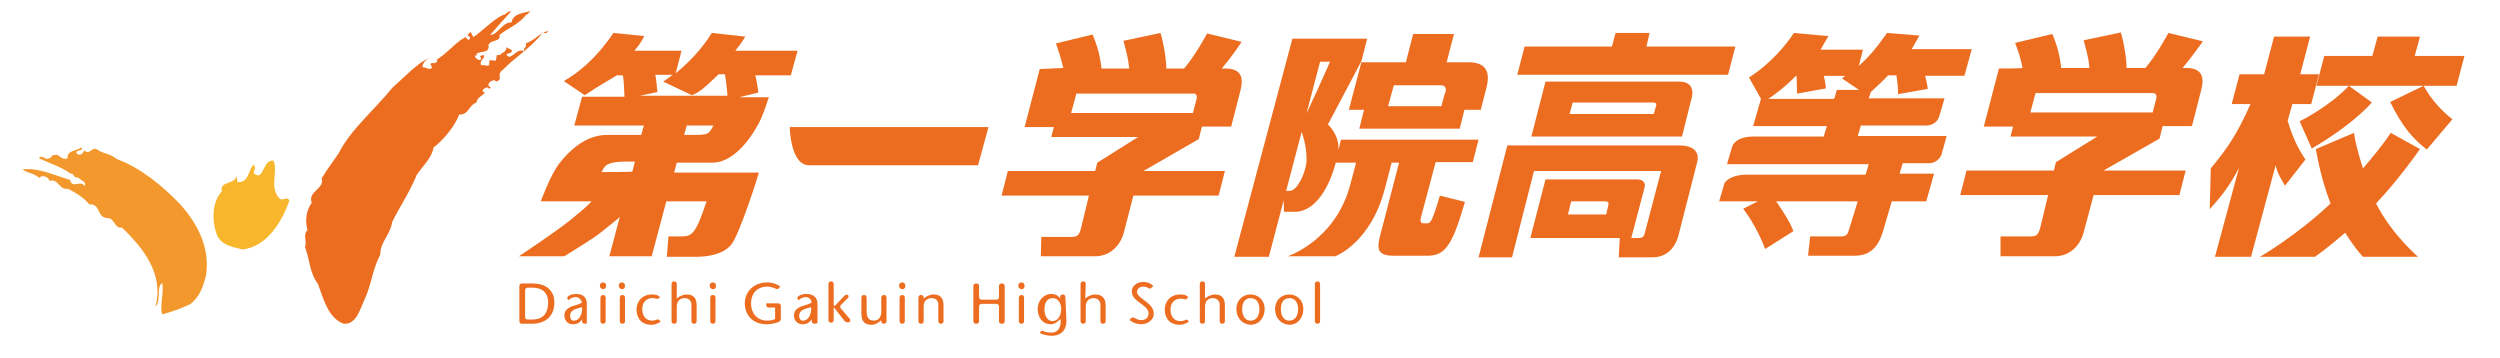 <?xml version="1.0" encoding="utf-8"?>
<!-- Generator: Adobe Illustrator 24.1.3, SVG Export Plug-In . SVG Version: 6.00 Build 0)  -->
<svg version="1.1" id="レイヤー_1" xmlns="http://www.w3.org/2000/svg" xmlns:xlink="http://www.w3.org/1999/xlink" x="0px"
	 y="0px" viewBox="0 0 478 68.4" style="enable-background:new 0 0 478 68.4;" xml:space="preserve">
<style type="text/css">
	.st0{fill:#F3982C;}
	.st1{fill:#F8B62C;}
	.st2{fill:#ED6D20;}
</style>
<path class="st0" d="M31,54.1c-1.2,0.9-0.1,3.3-1.3,4.6c1.7-6.2-2.2-11.2-6.4-15.2c-1.4,0.3-1.4-1.8-2.7-1.8c-2.1,0-1.4-2.9-3.5-2.6
	c-1.1-1.4-2.9-2.4-4.1-3c-1.7,0.3-1.9-2.1-3.5-1.5c-0.3-0.9-1.5-1.2-2-0.6c-1.2-1-2.1-0.8-3.2-1.6c3.1-0.4,6,1.1,9.1,2
	c0.4,1.8,2.1-0.1,2.8,1.2c0.4-0.9-0.8-1.1-1.3-1.7c-0.9,0.3-0.7-0.9-1.4-0.7c-1.6-1.2-4-2-6-2.9c0.1-0.5,0.4-0.3,0.9-0.2
	c0.3,0.4,1.1,0.3,1.4-0.1c0.2-0.4,0.6-0.4,1.2-0.4c0.6,0.5,1.1,0.9,1.9,0.7c-0.1-1.6,1.7-1.4,2.6-2.1l0.2,0.1c0,0.6-0.9,0.3-1.1,0.8
	c0,0.5,0.7,0.6,1.1,0.3c0.1-0.3,0.5-0.4,0.3-0.7c1.4,1.2,1.5-1.1,2.9,0.1c1.1,0.6,2.4,0.7,3.4,1.6c4.6,1.7,8.6,5,12,8.5
	c3.4,3.7,5.9,8.4,5.1,13.7c-0.5,2.1-1.2,4.2-3.1,5.6c-1.7,0.8-3.7,1.5-5.3,1.9C30.5,58.3,31.4,56.1,31,54.1"/>
<path class="st1" d="M45.4,34.8l-0.2-1.2c-0.3,1.8-3.2,0.9-2.8,3c-1.9,2.1-1.9,5.6-1,8.1c0.8,2.2,3,2.5,5,3c4.7-0.6,7.4-5.2,8.9-9.2
	c-0.2-1.2-1.1,0-1.8-0.5c-2.1-2.1-0.3-5.1-1.2-7.3c-2.2-0.2-1.8,4.2-3.8,2.4c0.1-0.8,0.5-1,0-1.6C47.5,32.3,47.6,35.1,45.4,34.8"/>
<path class="st2" d="M228.8,18.9c-0.2,0.6-0.7,2.7-0.7,2.7h-23.3l1-3.7H228C228.7,17.8,228.9,18.2,228.8,18.9 M198.8,13.2l-2.9,11.1
	h5.6l-0.5,1.9h16.6l-7.8,4.9l-0.4,1.6h-16.7l-1.2,4.7h16.7l-1.5,6.2c-0.4,1.6-0.9,1.7-2,1.7h-5.6L199,49h10.4c2.7,0,4.8-1.9,5.5-4.6
	l1.8-7h16.3l1.2-4.7h-15.6l10.6-6.1l0.6-2.4h5.6c0,0,1.2-4.6,1.8-7c0.6-2.4,0.1-4.1-2.9-4.1h-0.7c1.8-2.1,3.4-4.5,3.8-5.1l-6.6-1.6
	c-0.5,0.9-2.3,4.2-4.4,6.7H223c0-1.8-0.5-4.8-1.1-6.8l-7.1,1.5c0.7,2.7,0.9,3.3,1.1,5.3h-5.3c-0.2-2-0.7-4.2-1.7-6.5l-7,1.7
	c0.3,0.9,0.9,2.5,1.4,4.7L198.8,13.2L198.8,13.2z"/>
<path class="st2" d="M275.6,20.3h-10.2l1.1-4h9c0.7,0,1.1,0.5,0.9,1.2C276.1,18.2,275.6,20.3,275.6,20.3 M259.3,31.1
	c0,0,0.5-2-1.1,4.1C255.4,46,246.2,49,246.2,49h9.1c0,0,6.8-2.5,9.5-13c1.9-7.3,1.3-4.9,1.3-4.9h1.4l-3.5,13.5
	c-0.8,2.9-0.8,4.3,2.5,4.3h6.4c3.5,0,4.8-2.1,7.2-10.3l-4.8-1.2c-0.3,1-0.6,2.2-1.3,4c-0.2,0.5-0.5,1.3-1.1,1.3h-0.7
	c-0.8,0-0.6-0.8-0.5-1.2l2.8-10.5h7.1l1.1-4.3h-26.3l-0.5,2c0.2-3-2-4.9-2-4.9l6.4-12.1l1.1-4.3h-14.3L236,49.1h6.6l9.8-37.3h1.9
	c0,0-4.6,10.5-5.8,12.4c1,2.4,1.4,4.9,1.3,6.7c-0.2,2.3-1.8,5.6-3.2,5.6h-1.2l0.1,4h2c5.1,0,7.4-7.4,7.9-9.4L259.3,31.1L259.3,31.1z
	 M283.1,21.1c0,0,0.1-0.5,1.1-4.3c1-3.8-0.8-4.9-3.5-4.9h-4.1l1.4-5.4h-7.8l-1.4,5.4h-8.5l-2.4,9.1h2.9l-0.9,3.6h19.2l0.9-3.6H283.1
	z"/>
<path class="st2" d="M189,24.3l-2,7.3h-32.3c-3.6,0-3.7-7.3-3.7-7.3H189z"/>
<path class="st2" d="M152.5,9.7h-11.9c0.8-1,1.3-1.7,1.9-2.7l-6.4-0.7c-1.8,2.9-4.2,5.5-6.9,7.7l1.1-4.3h-9c1-1.2,1.3-1.7,1.9-2.8
	l-5.9-0.6c-3.8,5.5-7.1,7.8-9.5,9.2l4,2.7c3.3-2.2,5.6-3.4,6.1-3.8h1.2c0.2,1,0.2,2.6,0.3,4.1h-8.1l-1.5,5.5h13.3l-0.5,1.8H116
	c-4.2,0-7.4,3.3-9.1,5.5c-1.7,2.2-3.5,7.2-3.5,7.2h9.7c0,0-0.7,0.9-4.2,3.7c-3.6,2.8-9.7,6.8-9.7,6.8h8.7c6.4-4,5.7-3.5,9.4-6.5
	c0.5-0.4,0.9-0.7,1.2-1l-2,7.5h2.3l0,0h5.8l2.8-10.5h7.7c-2.1,6.2-2.7,6.7-4.9,6.7h-2.4l-0.3,3.9h5.6c1.8,0,5-0.3,6.7-2.3
	c1.6-2,5-12.7,5.3-13.8h-16.2l0.5-1.9h6.8c5,0,8.7-7,9.3-8.4c0.6-1.3,1.5-4.1,1.5-4.1h-5.7l3.7-0.9c-0.1-0.9-0.4-2.8-0.6-3.3h6.8
	L152.5,9.7z M115,32.9c0,0,0.1-0.1,0.4-0.7c0.4-0.8,1.5-1.3,4.2-1.3h1.8l-0.5,1.9C120.8,32.9,115,32.9,115,32.9z M135.8,25
	c-0.5,0.8-1.3,0.8-4,0.8h-1l0.5-1.8h5.1C136.4,24,136.3,24.3,135.8,25 M121.4,18.5l4.3-0.9c-0.2-1.6-0.1-1.6-0.4-3.3h3.3
	c-0.6,0.5-1.2,0.9-1.8,1.3l5.5,2.6c1.4-0.5,2.6-1.6,5.1-4h1.2c0.3,1.5,0.4,3.2,0.5,4.1H121.4z"/>
<path class="st2" d="M308.9,6.3h6.5l-0.6,2.6h17l-1.4,5.4h-40.3l1.4-5.4h16.7L308.9,6.3z M314.4,36l-2.5,9.5h1.5
	c0.5,0,0.9-0.1,1.1-1l3.1-11.8h-24.3l-4.2,16.5h-6.4l5.5-21.4H321c4.6,0,3.5,3.2,3.5,3.2l-3.5,13.7c-0.2,1-1.2,4.5-5.1,4.5h-6.4
	l0.2-3.7h-17.1l2.9-11.2h17.2C315.1,34.2,314.4,36,314.4,36 M323.4,18.9l-1.8,7.2h-28.8l2.7-10.5H321
	C324.6,15.6,323.4,18.9,323.4,18.9 M316.1,19.6h-15.4l-0.6,2.2h16.1l0.4-1.4C316.6,20.4,317,19.6,316.1,19.6 M306.9,38.5h-6.5
	l-0.6,2.5h7.3l0.4-1.7C307.5,39.2,307.8,38.5,306.9,38.5"/>
<path class="st2" d="M334,33.4h22.7l0.6-2h-27.1l1-3.4c0,0,0.5-1.9,4.1-1.9h13.4l0.6-2h-14.1l1.5-5.2l-2.3-4.1
	c3.9-2.4,7.1-6.2,8.6-8.5l6.6,0.6c-0.5,0.8-1.1,1.9-1.5,2.6h8.1l-0.8,3.1c1.9-1.7,3.3-3.3,5.4-6.3l6.2,0.5c-0.6,1-1.1,2-1.5,2.6
	h11.5l-1.4,5.1h-7.5c0.2,0.9,0.4,1.7,0.5,2.5l-5.7,1c0-1.5-0.1-2.2-0.3-3.6h-1.6c-0.9,1-1.8,1.8-3.3,3.2l-0.4,1.2h14.5l-1,3.4
	c0,0-0.4,1.8-2.6,1.8h-12.4l-0.6,2h17l-1,3.6c0,0-0.6,1.6-2.4,1.6h-5l-0.6,2h6.6l-1.5,5.3h-6.6l-1.4,4.8c-0.7,2.5-1.7,5.6-5.7,5.6
	h-8.9l0.4-3.7h5.9c0.7,0,1.2-0.1,1.5-1.2l1.7-5.5h-15.6c1.2,1.8,2.5,3.6,3.3,5.7l-5.4,3.4c-0.5-1.3-1.8-4.5-4.2-7.7l2.8-1.4h-7.4
	l1-3.4C329.5,35.4,330.2,33.4,334,33.4 M355.6,17.3l-3.4-2.3l0.6-0.5h-4.1c0.4,1.5,0.3,1.7,0.4,2.4l-5.5,1c0-1-0.1-2.9-0.1-3.4h-0.1
	c-2.2,2.2-3.8,3.4-5.3,4.4h12.6l0.5-1.7H355.6z"/>
<path class="st2" d="M412.3,18.8c-0.2,0.6-0.7,2.7-0.7,2.7h-23.4l1-3.7h22.4C412.2,17.8,412.4,18.2,412.3,18.8 M382.2,13.1
	l-2.9,11.1h5.6l-0.5,1.9H401l-7.9,4.9l-0.4,1.6H376l-1.2,4.7h16.8l-1.5,6.2c-0.4,1.6-0.9,1.7-2,1.7h-5.6l0,3.8h10.4
	c2.7,0,4.8-1.9,5.5-4.6l1.9-7.1h16.4l1.2-4.7h-15.7l10.7-6.1l0.6-2.4h5.6c0,0,1.2-4.6,1.8-7c0.6-2.4,0.1-4.1-2.9-4.1h-0.7
	c1.8-2.1,3.5-4.6,3.9-5.1l-6.6-1.6c-0.5,0.9-2.3,4.2-4.4,6.7h-3.6c0-1.8-0.5-4.9-1.1-6.8l-7.1,1.5c0.7,2.7,0.9,3.3,1.1,5.3h-5.4
	c-0.2-2-0.7-4.2-1.7-6.5l-7.1,1.7c0.3,0.9,1,2.5,1.4,4.8C386.7,13.1,382.2,13.1,382.2,13.1z"/>
<path class="st2" d="M439.7,23.2c3.7-1.9,7.4-4.6,9.4-6.8h-6.2l1.5-5.7h9.2l1-3.7h8.1l-1,3.7h9.5l-1.5,5.7h-20.6l4.4,3.2
	c-2.4,2.7-6.8,6.1-11.5,8.8L439.7,23.2z M422.7,32.2c3.2-3.9,4.9-6.3,7.6-12.3h-3.6l1.5-5.7h4.7l1.9-7.2h6.9l-1.9,7.2h3.6l-1.5,5.7
	h-3.6l-0.9,3.2c0.9,3,1.9,5.2,3.4,7.4l-3.9,5c-0.5-0.9-1.4-2.1-1.8-3.9l-4.7,17.5h-6.9l4.6-17c-1.9,3.6-3.2,5.2-5.6,7.9L422.7,32.2z
	 M463.4,16.4c1.3,2.4,3.3,4.7,5.5,6.4l-4.9,5.8c-2.9-2.3-4.7-4.5-7-9.1L463.4,16.4z M454.3,38.9c4.7-5,8.4-10.4,8.4-10.4l-5.6-3.1
	c0,0-1.1,1.9-5.3,6.8c-1.6-5-1.7-6.8-1.7-6.8l-7.3,3.1c0,0,0.8,5.3,2.8,10.4c-6.4,6.1-13.5,10.2-13.5,10.2h10.5c0,0,2.1-1.4,5.8-4.6
	c2,3.2,3.4,4.6,3.4,4.6h10.5C462.4,49.1,457.4,45,454.3,38.9"/>
<path class="st2" d="M227.3,61.5c-0.6,0.4-1.2,0.6-1.7,0.6c-2.6,0-2.9-2.1-2.9-2.9c0-1.4,0.9-2.9,3-2.9c0.6,0,1.1,0.1,1.5,0.5
	c0,0-0.3,0.6-0.8,0.4c0,0-0.3-0.1-0.7-0.1c-0.9,0-1.9,0.6-1.9,2.1c0,1.2,0.6,2.2,1.9,2.2c0.5,0,0.9-0.2,0.9-0.2
	C227,60.9,227.3,61.5,227.3,61.5"/>
<path class="st2" d="M192.1,61.4c0,0.3-0.2,0.5-0.5,0.5h-0.1c-0.3,0-0.5-0.2-0.5-0.5v-2.8c0-0.3-0.2-0.5-0.5-0.5h-2.8
	c-0.3,0-0.5,0.2-0.5,0.5v2.8c0,0.3-0.2,0.5-0.5,0.5h-0.1c-0.3,0-0.5-0.2-0.5-0.5v-6.7c0-0.3,0.2-0.5,0.5-0.5h0.1
	c0.3,0,0.5,0.2,0.5,0.5v2.1c0,0.3,0.2,0.5,0.5,0.5h2.8c0.3,0,0.5-0.2,0.5-0.5v-2.1c0-0.3,0.2-0.5,0.5-0.5h0.1c0.3,0,0.5,0.2,0.5,0.5
	V61.4z"/>
<path class="st2" d="M194.7,54.6c0-0.3,0.2-0.6,0.6-0.6c0.4,0,0.6,0.3,0.6,0.6c0,0.3-0.1,0.7-0.6,0.7
	C194.8,55.2,194.7,54.9,194.7,54.6 M195.3,56.4c0.3,0,0.5,0.2,0.5,0.5v4.5c0,0.3-0.2,0.5-0.5,0.5s-0.5-0.2-0.5-0.5v-4.5
	C194.8,56.6,195.1,56.4,195.3,56.4"/>
<path class="st2" d="M207.5,57.1c0.5-0.5,1.3-0.8,1.9-0.8c1.3,0,2,0.7,2,2.1v3c0,0.3-0.2,0.5-0.5,0.5c-0.3,0-0.5-0.2-0.5-0.5v-2.3
	c0-0.3,0-0.7,0-1c0,0-0.1-1.1-1.3-1.1c-0.8,0-1.5,0.5-1.5,1.6v2.8c0,0.3-0.2,0.5-0.5,0.5s-0.5-0.2-0.5-0.5v-7.1
	c0-0.3,0.2-0.5,0.5-0.5s0.5,0.2,0.5,0.5L207.5,57.1L207.5,57.1z"/>
<path class="st2" d="M101.8,54.2c3.1,0,4.2,1.8,4.2,3.6c0,2.6-1.6,4.1-4.4,4.1h-1.8c-0.3,0-0.5-0.2-0.5-0.5v-6.7
	c0-0.3,0.2-0.5,0.5-0.5L101.8,54.2C101.8,54.2,101.8,54.2,101.8,54.2z M100.4,60.6c0,0.3,0.2,0.5,0.5,0.5h0.2c1.1,0,3.7,0.2,3.7-3.3
	c0-1.7-1-2.8-3-2.8h-0.9c-0.3,0-0.5,0.2-0.5,0.5L100.4,60.6L100.4,60.6z"/>
<path class="st2" d="M111.9,61.9c-0.5,0-0.6-0.3-0.6-0.5c0-0.5,0-0.3-0.3,0c-0.4,0.5-1,0.6-1.5,0.6c-0.9,0-1.6-0.7-1.6-1.7
	c0-1,0.8-1.6,2-1.9l0.9-0.3c0.5-0.2,0.6-0.3,0.2-0.8c0,0-0.3-0.5-0.9-0.5c-0.6,0-1.1,0.3-1.4,0.6l-0.1-0.1c-0.1-0.1-0.3-0.4,0.1-0.7
	c0,0,0.5-0.4,1.5-0.4c0.8,0,2,0.3,2,1.9v1.9v1.8L111.9,61.9L111.9,61.9z M110.3,59c-0.9,0.3-1.3,0.7-1.3,1.4c0,0.6,0.4,1,0.8,0.9
	c1.4-0.1,1.5-2.1,1.5-2.1c0-0.5,0-0.5-0.3-0.4L110.3,59z"/>
<path class="st2" d="M114.7,54.6c0-0.3,0.2-0.6,0.6-0.6c0.4,0,0.6,0.3,0.6,0.6c0,0.3-0.2,0.7-0.6,0.7
	C114.8,55.2,114.7,54.9,114.7,54.6 M115.3,56.4c0.3,0,0.5,0.2,0.5,0.5v4.5c0,0.3-0.2,0.5-0.5,0.5c-0.3,0-0.5-0.2-0.5-0.5v-4.5
	C114.8,56.6,115.1,56.4,115.3,56.4"/>
<path class="st2" d="M118.3,54.6c0-0.3,0.2-0.6,0.6-0.6c0.4,0,0.6,0.3,0.6,0.6c0,0.3-0.1,0.7-0.6,0.7
	C118.5,55.2,118.3,54.9,118.3,54.6 M119,56.4c0.3,0,0.5,0.2,0.5,0.5v4.5c0,0.3-0.2,0.5-0.5,0.5s-0.5-0.2-0.5-0.5v-4.5
	C118.5,56.6,118.7,56.4,119,56.4"/>
<path class="st2" d="M126.3,61.5c-0.5,0.4-1.2,0.6-1.7,0.6c-2.6,0-2.9-2.1-2.9-2.9c0-1.4,0.9-2.9,3-2.9c0.6,0,1.1,0.1,1.5,0.5
	l-0.1,0.1c-0.1,0.2-0.5,0.3-0.7,0.2c0,0-0.3-0.1-0.7-0.1c-0.9,0-1.9,0.6-1.9,2.1c0,1.2,0.6,2.2,1.9,2.2c0.5,0,0.9-0.2,0.9-0.2
	C125.8,61,126.1,61.1,126.3,61.5L126.3,61.5z"/>
<path class="st2" d="M129.4,57.1c0.5-0.5,1.3-0.8,1.9-0.8c1.3,0,1.9,0.7,1.9,2.1v3c0,0.3-0.2,0.5-0.5,0.5s-0.5-0.2-0.5-0.5v-2.3
	c0-0.3,0-0.6,0-1c0,0-0.1-1.1-1.3-1.1c-0.8,0-1.5,0.5-1.5,1.6v2.8c0,0.3-0.2,0.5-0.5,0.5c-0.3,0-0.5-0.2-0.5-0.5v-7.1
	c0-0.3,0.2-0.5,0.5-0.5c0.3,0,0.5,0.2,0.5,0.5V57.1z"/>
<path class="st2" d="M135.7,54.6c0-0.3,0.2-0.6,0.6-0.6c0.4,0,0.6,0.3,0.6,0.6c0,0.3-0.1,0.7-0.6,0.7
	C135.8,55.2,135.7,54.9,135.7,54.6 M136.3,56.4c0.3,0,0.5,0.2,0.5,0.5v4.5c0,0.3-0.2,0.5-0.5,0.5c-0.3,0-0.5-0.2-0.5-0.5v-4.5
	C135.8,56.6,136,56.4,136.3,56.4"/>
<path class="st2" d="M158.4,54.3c0-0.3,0.2-0.5,0.5-0.5c0.3,0,0.5,0.2,0.5,0.5v3.8c0,0.3,0,0.4,0.1,0.4c0.1,0,0.2-0.1,0.4-0.3
	l1.5-1.6c0.3-0.3,0.5-0.3,0.7-0.2s0.2,0.4,0,0.6l-1.3,1.3c-0.2,0.2-0.2,0.5,0,0.7l1.7,2c0.2,0.2,0,0.5-0.1,0.6l-0.1,0
	c-0.2,0.1-0.6,0-0.8-0.2l-1.8-2.3c-0.2-0.2-0.3-0.4-0.3-0.4c0,0,0,0.2,0,0.5v2c0,0.3-0.2,0.5-0.5,0.5c-0.3,0-0.5-0.2-0.5-0.5
	L158.4,54.3L158.4,54.3z"/>
<path class="st2" d="M168.4,61.3c-0.6,0.5-1.1,0.8-1.8,0.8c-1.3,0-1.9-0.7-1.9-2.1v-3.1c0-0.3,0.2-0.5,0.5-0.5
	c0.3,0,0.5,0.2,0.5,0.5v2.3c0,0.3,0,0.9,0.1,1.1c0,0,0.1,1,1.3,1c0.8,0,1.4-0.6,1.4-1.7v-2.7c0-0.3,0.2-0.5,0.5-0.5s0.5,0.2,0.5,0.5
	v4.5c0,0.3-0.2,0.5-0.5,0.5c-0.3,0-0.5-0.2-0.5-0.5V61.3z"/>
<path class="st2" d="M171.9,54.6c0-0.3,0.2-0.6,0.6-0.6c0.4,0,0.6,0.3,0.6,0.6c0,0.3-0.1,0.7-0.6,0.7
	C172,55.2,171.9,54.9,171.9,54.6 M172.5,56.4c0.3,0,0.5,0.2,0.5,0.5v4.5c0,0.3-0.2,0.5-0.5,0.5s-0.5-0.2-0.5-0.5v-4.5
	C172,56.6,172.2,56.4,172.5,56.4"/>
<path class="st2" d="M176.6,57.1c0.5-0.5,1.3-0.8,1.9-0.8c1.3,0,1.9,0.7,1.9,2.1v3c0,0.3-0.2,0.5-0.5,0.5l0,0
	c-0.3,0-0.5-0.2-0.5-0.5v-2.3c0-0.3,0-0.8,0-1.1c0,0-0.1-1-1.3-1c-0.8,0-1.5,0.5-1.5,1.6v2.8c0,0.3-0.2,0.5-0.5,0.5
	c-0.3,0-0.5-0.2-0.5-0.5v-4.5c0-0.3,0.2-0.5,0.5-0.5c0.3,0,0.5,0.2,0.5,0.5L176.6,57.1C176.6,57.1,176.6,57.1,176.6,57.1z"/>
<path class="st2" d="M155.8,61.9c-0.5,0-0.6-0.3-0.6-0.5c0-0.5,0-0.3-0.3,0c-0.4,0.5-1,0.6-1.5,0.6c-0.9,0-1.6-0.7-1.6-1.7
	c0-1,0.8-1.6,2-1.9l0.9-0.3c0.5-0.2,0.6-0.3,0.3-0.8c0,0-0.3-0.5-0.9-0.5c-0.6,0-1.1,0.3-1.4,0.6l-0.1-0.1c-0.1-0.1-0.3-0.4,0.1-0.7
	c0,0,0.5-0.4,1.5-0.4c0.8,0,2.1,0.3,2.1,1.9v1.9v1.8L155.8,61.9L155.8,61.9z M154.1,59c-0.9,0.3-1.3,0.7-1.3,1.4
	c0,0.6,0.4,1,0.8,0.9c1.4-0.1,1.5-2.1,1.5-2.1c0-0.5,0-0.5-0.3-0.4L154.1,59z"/>
<path class="st2" d="M148.8,58L148.8,58H147h-0.5v0.2v0.1c0,0.3,0.2,0.5,0.5,0.5h1.2V61c-0.4,0.2-0.9,0.3-1.6,0.3
	c-1.7,0-3-1.3-3-3.3c0-1.8,1.1-3.2,3.1-3.2c0.9,0,1.6,0.4,1.6,0.4c0.2,0.1,0.6,0.1,0.7-0.2l0.2-0.2c-0.5-0.4-1.4-0.8-2.5-0.8
	c-2.8,0-4.3,2-4.3,4c0,2.1,1.4,4,4.2,4c1.1,0,2.2-0.4,2.2-0.4c0.3-0.1,0.5-0.4,0.5-0.6v-2.5C149.3,58.2,149.1,58,148.8,58"/>
<path class="st2" d="M236.4,59.1c0-1.8,1.3-2.8,2.7-2.8c1.4,0,2.7,1,2.7,2.8c0,1.7-1.1,3-2.7,3C237.5,62,236.4,60.8,236.4,59.1
	 M237.5,59.1c0,1,0.4,2.2,1.6,2.2c1.3,0,1.7-1.2,1.7-2.2c0-1-0.4-2.1-1.7-2.1C237.9,57,237.5,58.1,237.5,59.1"/>
<path class="st2" d="M243.8,59.1c0-1.8,1.3-2.8,2.7-2.8c1.4,0,2.7,1,2.7,2.8c0,1.7-1.1,3-2.7,3C244.9,62,243.8,60.8,243.8,59.1
	 M244.9,59.1c0,1,0.4,2.2,1.6,2.2c1.3,0,1.7-1.2,1.7-2.2c0-1-0.4-2.1-1.7-2.1C245.3,57,244.9,58.1,244.9,59.1"/>
<path class="st2" d="M251.9,61.9c-0.3,0-0.5-0.2-0.5-0.5v-7.1c0-0.3,0.2-0.5,0.5-0.5c0.3,0,0.5,0.2,0.5,0.5v7.1
	C252.4,61.7,252.2,61.9,251.9,61.9"/>
<path class="st2" d="M230.4,57.1c0.5-0.5,1.3-0.8,1.9-0.8c1.3,0,1.9,0.7,1.9,2.1v3c0,0.3-0.2,0.5-0.5,0.5c-0.3,0-0.5-0.2-0.5-0.5
	v-2.3c0-0.3,0-0.7,0-1c0,0-0.1-1.1-1.3-1.1c-0.8,0-1.5,0.5-1.5,1.6v2.8c0,0.3-0.2,0.5-0.5,0.5c-0.3,0-0.5-0.2-0.5-0.5v-7.1
	c0-0.3,0.2-0.5,0.5-0.5s0.5,0.2,0.5,0.5L230.4,57.1L230.4,57.1z"/>
<path class="st2" d="M203.9,61.3c0,2.1-1.3,2.9-2.8,2.9c-0.8,0-1.6-0.2-2.3-0.5c0,0,0.3-0.7,0.7-0.4c0,0,0.5,0.3,1.5,0.3
	c1.1,0,1.8-0.7,1.8-2.2V61c0,0-0.2,0.2-0.4,0.3c0,0-0.6,0.7-1.5,0.7c-1.5,0-2.5-1.2-2.5-3c0-1.4,1.1-2.8,2.6-2.8
	c0.7,0,1.4,0.3,1.7,0.9c0,0,0-0.2,0-0.4c0-0.2,0.2-0.4,0.5-0.4s0.5,0.2,0.5,0.5L203.9,61.3z M202.9,59c0-1-0.6-2-1.6-2
	c-1.1,0-1.6,0.9-1.6,2.1c0,1.2,0.5,2.3,1.6,2.3C202.4,61.3,202.9,60.2,202.9,59"/>
<path class="st2" d="M219.6,55.1c-0.3-0.2-0.6-0.3-1-0.3c-0.8,0-1.2,0.5-1.2,1c0,0.5,0.5,1,1.5,1.7c1.1,0.8,1.7,1.5,1.7,2.5
	c0,1.2-1.2,2-2.4,2c-0.6,0-1.5-0.2-2.2-0.8c0,0,0.2-0.5,0.6-0.5c0.4,0,0.7,0.5,1.6,0.5c0.8,0,1.4-0.4,1.4-1.3c0-1-1.2-1.6-1.8-2.1
	c-0.6-0.5-1.4-1-1.4-2.1c0-1,1-1.8,2.2-1.8c0.8,0,1.5,0.3,1.9,0.8C220.4,54.8,219.9,55.4,219.6,55.1"/>
<path class="st2" d="M69.6,57.5c1.4-2.9,1.6-6,3.1-8.8c0-2.5,1.9-3.7,2.3-6.3c1.4-2.8,3.4-5.8,4.7-9c1.1-1.6,2.8-3.1,3.2-5.2
	c1.9-1.4,4.2-4.3,4.9-6.3c1.8,0.1,1.8-1.8,3.3-2.3c0.1-1,1.1-1.2,1.7-2c-0.1,0.2-0.3,0-0.5-0.1c-0.1-0.5,0.5-0.7,0.9-0.8l0.4,0.3
	l0.2-0.3l-0.4-0.3c-0.1-0.7,0.6-1,1.2-1.1l0.1,0.2c0.5,0.2,0.7-0.2,0.9-0.5c-0.2-0.8,0-1.3,0.5-1.6c2.5-2.6,5.4-4.2,7.7-7.2
	c0.4,0.2,0.8,0.2,1-0.3c-1.8,0.5-2.5,1.8-4.3,2.4c0.4,0.7-0.5,0.8-0.3,1.5c-1.5-0.8-2.5,2.1-3.4,0.6c0.4-0.3,0.9-0.1,1.1-0.7
	c-0.2-0.4-0.7-0.3-1.1-0.7c0.1,0.9-0.7,1-1.2,1.5c-0.2,0-0.4,0.1-0.6,0l-0.2,1.1l-1.2-0.1l-0.1,1c-0.5,0.2-1-0.2-1.5,0
	c-0.3-0.7,0.2-1.1,0.6-1.6c-0.1-0.1-0.1-0.3-0.1-0.4l-0.7,0.2c0,0.3,0.4,0.5,0.1,0.7c-0.3,0.2-0.7-0.1-1-0.4l-0.1-0.4l0.5,0
	c-0.2,0-0.2-0.2-0.2-0.3c0.6-0.6,2.6,0,2.3-1.7c0.4-1.1,2.4-0.5,2.1-1.9c1.5-1.3,3.7-2,5.1-3.9c0.4,0,0.5-0.5,0.9-0.7
	c-1.3,0.4-3.4,0.4-3.7,2.2c-1.8-0.1-2.5,2.3-4.1,2.4c1.3-1.5,2.7-3.1,4-4.5c-0.6-0.2-0.9,0.6-1.6,0.7c-1.9,0.9-3.8,3-5.6,4.2l-0.5-1
	c-0.2,0.2-0.4,0.3-0.6,0.6c0.1,0.3,0.6,0.3,0.5,0.6c-0.6,0.9-0.6-0.5-1.1-0.1c-1.9,1.1-3.3,3-5.3,4.2c0.3,0.6-0.2,0.5-0.5,0.7
	c-0.3-0.1-0.6-0.1-0.7,0.2c0.2,0.2,0.2,0.4,0.3,0.7c-0.7,0.5-1.3-0.3-1.8-0.1c-0.1-0.9,0.7-1.5,1.3-1.9c-2.6,1.3-4.8,3.8-7.1,5.8
	c-3.4,4.2-8,8-10.3,12.6c-1.1,1.6-2.1,2.9-3.2,4.7c0.6,2.1-2.7,2.4-1.9,4.7c-1.1,1.4-1.3,3.6-0.8,5.2c-1,0.9,0,2.3-0.5,3.2
	c1,2.6,0.8,4.8,2.5,7.1c1,2.7,1.9,6.5,4.9,7.6C68.1,62.1,68.8,59.2,69.6,57.5"/>
</svg>
